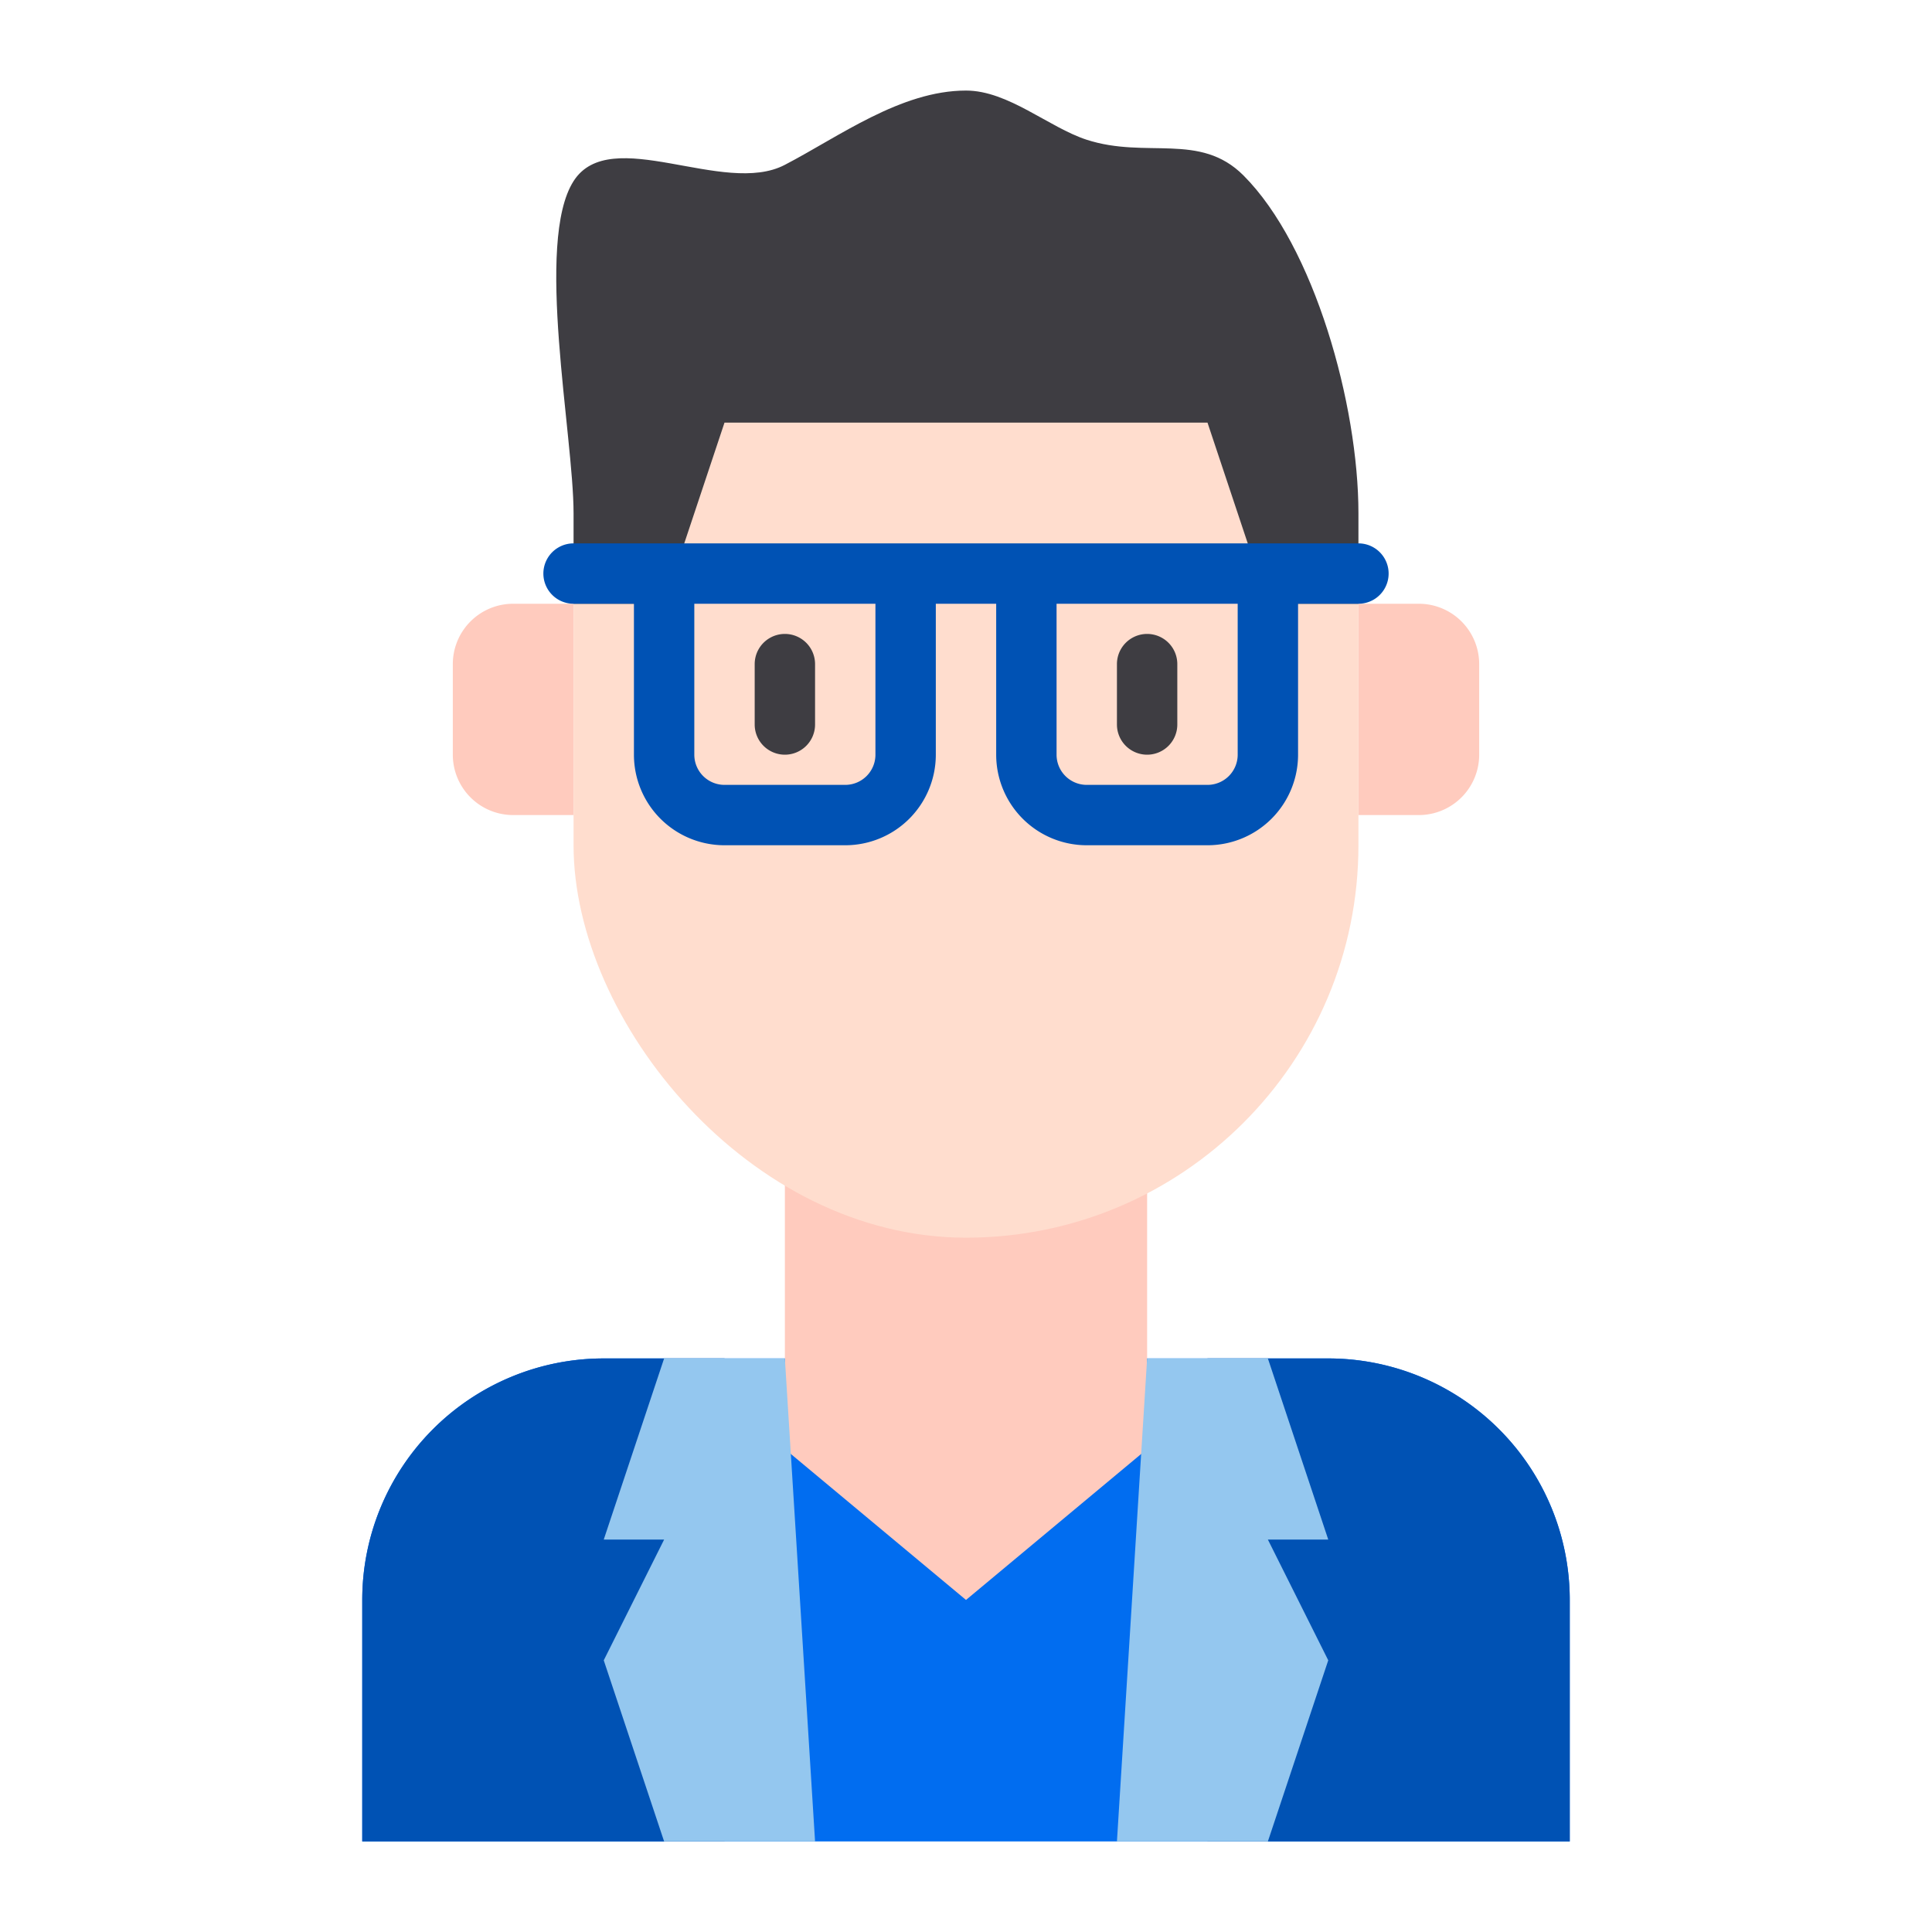 <?xml version="1.0"?>
<svg xmlns="http://www.w3.org/2000/svg" xmlns:xlink="http://www.w3.org/1999/xlink" xmlns:svgjs="http://svgjs.com/svgjs" version="1.1" width="512" height="512" x="0" y="0" viewBox="0 0 64 64" style="enable-background:new 0 0 512 512" xml:space="preserve" class=""><g><path xmlns="http://www.w3.org/2000/svg" d="m20 45h24a8 8 0 0 1 8 8v8a0 0 0 0 1 0 0h-40a0 0 0 0 1 0 0v-8a8 8 0 0 1 8-8z" fill="#016df0" data-original="#4a80aa" style="" class=""/><g xmlns="http://www.w3.org/2000/svg" fill="#ffcbbe"><path d="m38 48-6 5-6-5v-15h12z" fill="#ffcbbe" data-original="#ffcbbe" style="" class=""/><path d="m17 20h2a0 0 0 0 1 0 0v7a0 0 0 0 1 0 0h-2a2 2 0 0 1 -2-2v-3a2 2 0 0 1 2-2z" fill="#ffcbbe" data-original="#ffcbbe" style="" class=""/><path d="m47 20h2a0 0 0 0 1 0 0v7a0 0 0 0 1 0 0h-2a2 2 0 0 1 -2-2v-3a2 2 0 0 1 2-2z" transform="matrix(-1 0 0 -1 94 47)" fill="#ffcbbe" data-original="#ffcbbe" style="" class=""/></g><rect xmlns="http://www.w3.org/2000/svg" fill="#ffddce" height="34" rx="13" width="26" x="19" y="7" data-original="#ffddce" style="" class=""/><path xmlns="http://www.w3.org/2000/svg" d="m45 17v3h-3l-2-6h-16l-2 6h-3v-3c0-2.58-1.29-8.98 0-11 1.22-1.91 4.98.52 7-.54 1.79-.93 3.84-2.46 6-2.46 1.4 0 2.74 1.22 4 1.63 1.98.64 3.75-.26 5.19 1.18 2.35 2.35 3.81 7.6 3.81 11.19z" fill="#3e3d42" data-original="#3e3d42" style="" class=""/><path xmlns="http://www.w3.org/2000/svg" d="m24 45h-4a8 8 0 0 0 -8 8v8h12z" fill="#0052b4" data-original="#365e7d" style="" class=""/><path xmlns="http://www.w3.org/2000/svg" d="m44 45h-4v16h12v-8a8 8 0 0 0 -8-8z" fill="#0052b4" data-original="#365e7d" style="" class=""/><path xmlns="http://www.w3.org/2000/svg" d="m22 45-2 6h2l-2 4 2 6h5l-1-16z" fill="#94c7ef" data-original="#e1ecfd" style="" class=""/><path xmlns="http://www.w3.org/2000/svg" d="m42 45 2 6h-2l2 4-2 6h-5l1-16z" fill="#94c7ef" data-original="#e1ecfd" style="" class=""/><path xmlns="http://www.w3.org/2000/svg" d="m26 25a1 1 0 0 0 1-1v-2a1 1 0 0 0 -2 0v2a1 1 0 0 0 1 1z" fill="#3e3d42" data-original="#3e3d42" style="" class=""/><path xmlns="http://www.w3.org/2000/svg" d="m38 25a1 1 0 0 0 1-1v-2a1 1 0 0 0 -2 0v2a1 1 0 0 0 1 1z" fill="#3e3d42" data-original="#3e3d42" style="" class=""/><path xmlns="http://www.w3.org/2000/svg" d="m45 18h-26a1 1 0 0 0 0 2h2v5a3 3 0 0 0 3 3h4a3 3 0 0 0 3-3v-5h2v5a3 3 0 0 0 3 3h4a3 3 0 0 0 3-3v-5h2a1 1 0 0 0 0-2zm-16 7a1 1 0 0 1 -1 1h-4a1 1 0 0 1 -1-1v-5h6zm12 0a1 1 0 0 1 -1 1h-4a1 1 0 0 1 -1-1v-5h6z" fill="#0052b4" data-original="#57565c" style="" class=""/></g></svg>
